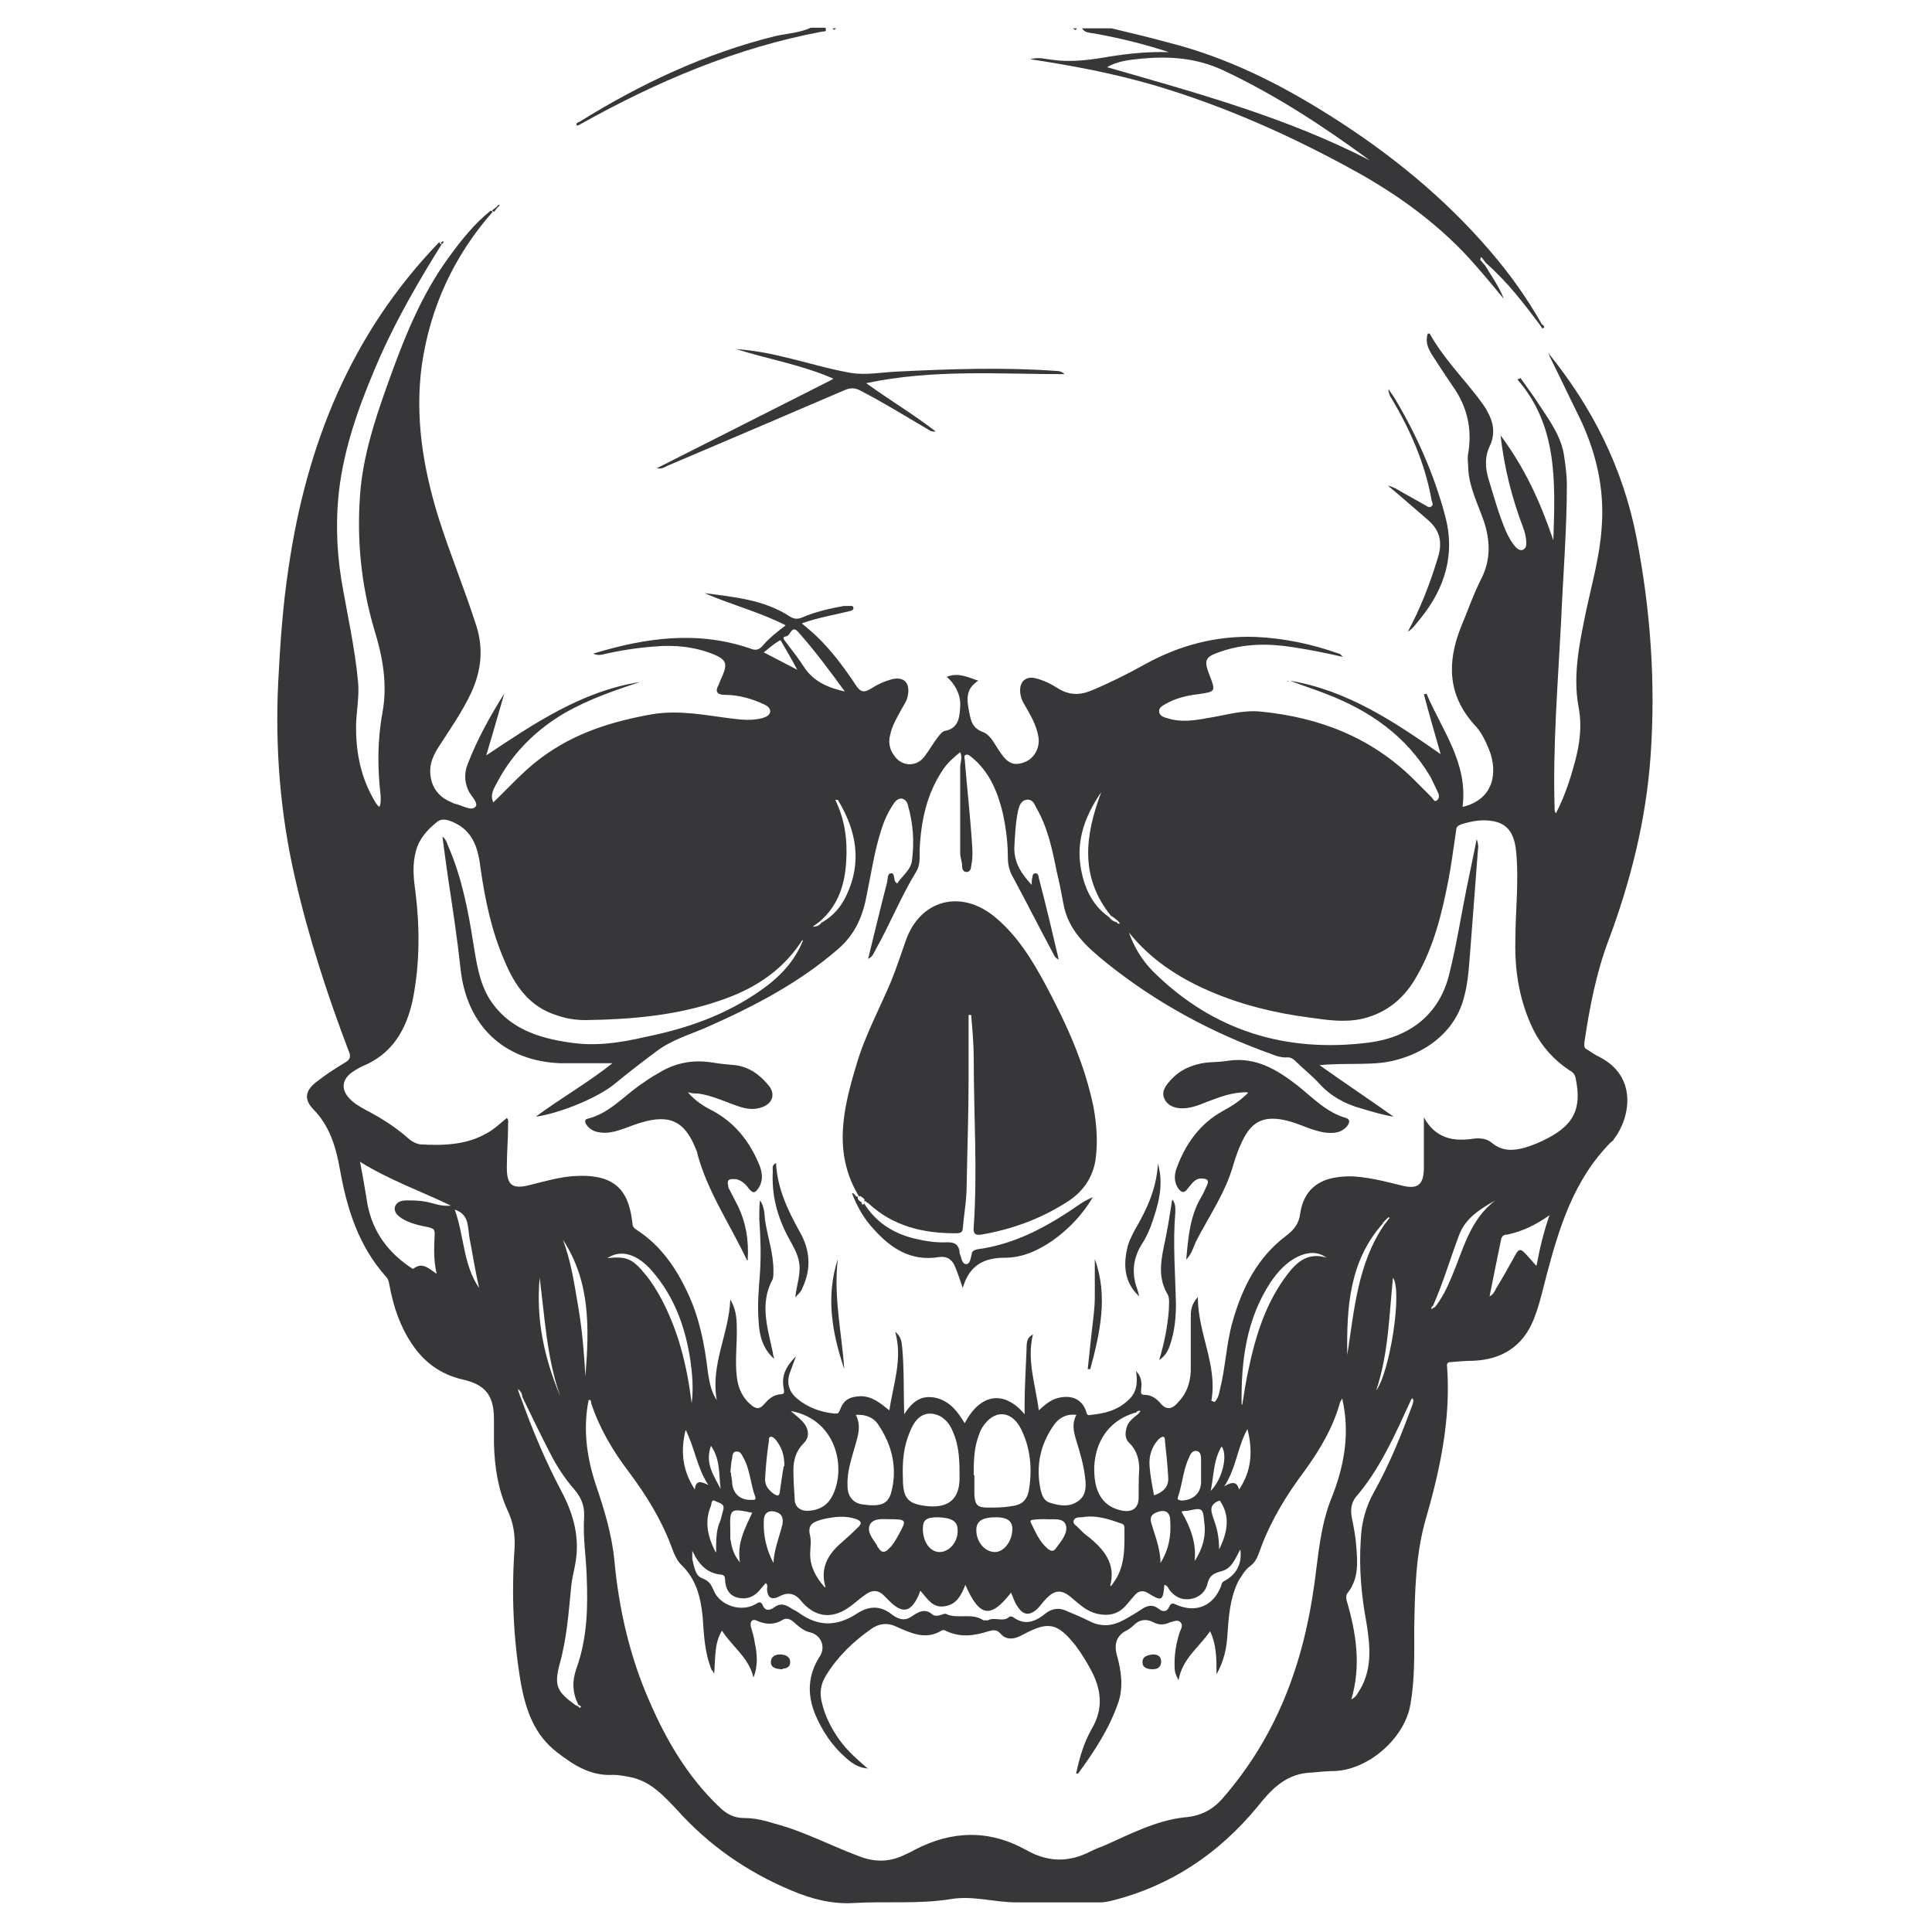 <?xml version="1.0" encoding="UTF-8"?><svg id="Layer_1" xmlns="http://www.w3.org/2000/svg" viewBox="0 0 300 300"><defs><style>.cls-1{fill:#373639;stroke-width:0px;}</style></defs><path class="cls-1" d="M172.6,4.4c2.9.7,5.9,1.4,8.8,2.2,9.1,2.3,17.3,6.4,25.2,11.4,9.2,5.8,17.7,12.7,24.8,21,3.1,3.6,5.8,7.4,8.1,11.5,0,0-.2.2-.2.2-2.6-3.5-5.2-6.9-8.5-9.8-.3-.3-.5-.7-.8-1-.2.4-.2.5,0,.6.2.3.4.5.6.7,1,1.7,2.2,3.3,2.9,5.2-1.4-1.7-2.8-3.4-4.3-5.1-5.1-5.9-11.3-10.5-18-14.3-10.2-5.7-20.9-10.5-32.1-13.8-6.2-1.8-12.5-3-19.1-4,1.3-.4,2.4,0,3.5.1,2.9.4,5.8,0,8.7-.5,3.1-.5,6.2-.8,9.3-.7-3.6-1.2-7.3-2.1-11-2.8-2-.3-2-.3-2.5-.9,1.5,0,3,0,4.5,0ZM171.8,10.4c13.9,4,27.9,7.8,40.9,14.5-7.2-5.3-14.7-10.2-22.8-14-4.1-1.9-8.2-2.2-12.6-1.8-1.8.2-3.7.3-5.5,1.4Z"/><path class="cls-1" d="M128.2,4.4c.2.5-.2.5-.5.5-13.4,2.5-25.8,7.8-37.6,14.4-.2.1-.4.3-.6.1,0-.4.3-.4.5-.5,9.5-5.9,19.5-10.6,30.4-13.3,1.8-.4,3.8-.5,5.5-1.3h2.3Z"/><path class="cls-1" d="M167.2,4.4c-.2.5-.4.1-.6,0h.6Z"/><path class="cls-1" d="M129.9,4.4c-.2,0-.4.5-.6,0h.6Z"/><path class="cls-1" d="M68.6,37.9c-3.5,5.6-6.8,11.3-9.5,17.3-2.8,6.4-5.3,12.9-6.3,19.8-.7,5-.6,10,.2,15,.9,5.3,2.1,10.5,2.6,15.9.2,2.1-.2,4.2-.3,6.4-.1,4.1.6,8,2.6,11.6.3.5.5,1,1,1.4.3-.6.2-1.2.2-1.8-.5-4.3-.5-8.6.3-12.9.8-4.5,0-8.7-1.3-12.9-2-6.8-2.7-13.7-2.2-20.7.4-5.9,2.2-11.5,4.2-17.1,2.5-7,5.2-14,9.7-20.1,1.9-2.6,3.9-5.1,6.4-7.1,0,0,.2.1.3.2-6,6.8-9.7,14.8-11,23.8-1.1,8.1.2,16,2.6,23.7,1.8,5.7,4.1,11.2,5.9,16.9,1.1,3.5.7,6.9-.8,10.2-1.4,3-3.3,5.7-5.1,8.5-.7,1.1-1.3,2.3-1.3,3.7,0,2.1,1,3.8,2.9,4.7.3.1.6.3.9.4,1.1.2,2.5,1.2,3.2.5.6-.6-.7-1.7-1.1-2.6-.6-1.4-.6-2.7-.1-4,1.5-3.9,3.5-7.5,5.7-11-.9,3.1-1.8,6.3-2.8,9.6,7.5-5,14.9-10,23.9-11.4-4,1.3-8,2.7-11.7,4.8-4.4,2.6-8,6.1-10.4,10.6-.5,1-1.3,2-.7,3.3,2.5-2.4,4.7-4.9,7.4-6.9,5.2-3.9,11.1-5.7,17.3-6.8,4.3-.7,8.4.2,12.5.7,1.6.2,3.1.3,4.6-.1.6-.2,1.1-.4,1.2-1,0-.6-.5-.9-.9-1.1-1.9-.9-4-1.5-6.1-1.5-1.3,0-1.6-.5-1-1.6.2-.5.4-1,.6-1.4.8-1.9.5-2.5-1.4-3.3-3-1.2-6.1-1.5-9.3-1.2-2.6.2-5.2.6-7.8,1.2-.4.1-.9.2-1.6-.1,8.2-2.5,16.2-3.6,24.4-.8.7.3,1.3.3,1.9-.4,1-1.2,2.3-2.2,3.6-3.2-4.1-2.1-8.5-3.2-12.6-5,4.5.6,9.2,1,13.2,3.6.6.4,1.2.5,1.9.2,2.1-.9,4.3-1.4,6.5-1.8.3,0,.6,0,.8,0,.3,0,.6-.1.7.2.1.4-.2.5-.6.6-2.4.6-4.9,1-7.4,1.9.8.7,1.6,1.3,2.3,2,2.4,2.3,4.3,4.9,6.1,7.6.7,1.1,1.3,1.2,2.4.5.9-.6,2-1.1,3.1-1.4,1.8-.5,2.9.4,2.6,2.3-.1.9-.6,1.6-1,2.3-.7,1.3-1.5,2.6-1.8,4.1-.3,1.2,0,2.3.7,3.2,1.2,1.7,3.5,1.7,4.7,0,.7-.9,1.3-2,2-2.9.3-.4.7-.9,1.1-1,2.3-.4,2.3-2.4,2.4-3.9.1-1.8-.9-3.5-2.1-4.5,1.7-.7,3.2,0,4.9.6-2,1.3-1.8,2.9-1.4,4.9.3,1.6.6,2.5,2.2,3.1,1.2.5,1.8,2,2.6,3.1,1.2,1.8,2.2,2.2,3.9,1.5,1.5-.6,2.4-2.4,2-4.1-.3-1.6-1.1-3-1.9-4.4-.5-.8-.9-1.6-.9-2.6,0-1.4.9-2.2,2.3-1.9,1.3.3,2.5.9,3.6,1.6,1.6,1,3.2,1.1,5,.4,2.9-1.2,5.7-2.6,8.4-4.1,5.4-3,11.1-4.5,17.2-4.3,4.5.2,8.8,1.1,13,2.6.2,0,.4.3.6.5-2.6-.6-5.1-1.1-7.7-1.5-3.8-.6-7.6-.6-11.3.7-2.4.8-2.6,1.3-1.7,3.6,1,2.6,1,2.6-1.8,3-1.7.2-3.4.6-5,1.5-.5.3-1.1.6-1,1.2,0,.6.7.9,1.2,1,2.1.7,4.2.4,6.3,0,2.7-.4,5.4-1.3,8.3-1,9.1.9,17.1,4,23.7,10.5.9.9,1.9,1.9,2.8,2.8.2.2.4.8.8.5.4-.3.4-.8.2-1.2-.4-.9-.8-1.7-1.2-2.5-3.8-6.4-9.5-10.3-16.3-12.9-1.8-.7-3.7-1.3-5.5-2,8.9,1.5,16.1,6.3,23.4,11.4-.9-3.2-1.8-6.2-2.6-9.3.1,0,.2,0,.4-.1,2.4,5.7,6.5,10.8,5.6,17.6,5-1.2,5.4-5.5,4.2-8.7-.6-1.5-1.3-3-2.4-4.1-4.1-4.6-4.2-9.6-2.1-15,1.1-2.6,2-5.3,3.3-7.8,1.4-2.9,1.3-5.8.3-8.8-.9-2.6-2.2-5.1-2.4-7.9,0-.9-.2-1.8,0-2.7.6-3.8-.2-7.2-2.4-10.3-1.1-1.6-2.2-3.3-3.3-5-.6-1-1-2-.6-3.2.1,0,.3,0,.3,0,2,3.6,4.9,6.6,7.4,9.8.5.7,1.1,1.4,1.5,2.2,1,1.7,1.3,3.5.5,5.3-.9,1.8-.8,3.6-.2,5.5.8,2.6,1.5,5.2,2.6,7.8.4.9.9,1.8,1.5,2.5.3.3.6.6,1.1.5.5-.2.6-.6.6-1,0-.9-.2-1.7-.5-2.5-1.7-4.5-2.9-9.1-3.5-14.3,3.8,5.1,6.2,10.4,8.2,16.3.3-9,.7-17.8-5.6-25,.2,0,.3-.1.5-.2.9,1.3,1.9,2.6,2.8,4,1.7,2.6,3.6,5.1,4,8.3.2,1.4.4,2.8.4,4.2,0,7.2-.6,14.3-.9,21.4-.5,9.6-1.3,19.3-1,29,0,.2,0,.4.2.7,1.3-2.5,2.2-5.2,2.9-7.8.8-2.9,1.2-5.8.6-8.8-.9-5,.2-10,1.2-14.9.9-4.2,2.1-8.4,2.4-12.8.5-6.2-.9-12-3.6-17.5-1.4-2.8-2.7-5.6-4.1-8.4-.2-.4-.4-.8-.6-1.3,6.9,8.5,11.6,17.9,13.7,28.6,2.2,11.3,3,22.6,2.2,34-.7,9.9-3.1,19.5-6.6,28.8-1.9,5.1-2.9,10.4-3.7,15.8,0,.5,0,.8.5,1,.6.4,1.2.8,1.8,1.1,6,3,4.9,9.4,2.3,12.8-.1.2-.2.3-.4.4-5.8,5.8-8.1,13.3-10.1,20.9-.6,2.3-1.1,4.6-2,6.8-1.7,4.1-4.9,6.1-9.3,6.3-1.1,0-2.3.1-3.4.2-.5,0-.8.1-.7.7.6,8.2-1.1,16.1-3.4,24-1.5,5.4-1.6,11-1.7,16.6,0,4,.1,8-.6,11.9-.9,5.2-6.4,10-11.6,10.3-1.5,0-3,.2-4.5.3-3.5.4-5.6,2.7-7.6,5.2-6.1,7.4-13.6,12.4-22.9,14.7-.5.1-1,.2-1.5.2-4.4,0-8.7,0-13.1,0-3.4,0-6.8-1.1-10.2-.5-5,.8-10,.3-15,.6-3.4.2-6.5-.6-9.6-1.9-7-2.9-13-7.1-18-12.7-2-2.1-3.9-4.2-6.9-4.9-1-.2-2-.4-2.9-.4-3.5.2-6.1-1.5-8.7-3.5-3.5-2.7-4.8-6.4-5.6-10.6-1.2-7-1.5-14-1-21.1.1-2.2-.2-4-1.1-5.9-1.5-3.3-2-6.8-2.1-10.3,0-1.3,0-2.6,0-3.8,0-3.7-1.3-5.4-4.9-6.2-3.4-.8-6-2.7-7.9-5.6-1.8-2.7-2.8-5.7-3.4-8.9-.1-.6-.2-1.1-.6-1.5-4.2-4.7-6-10.4-7.1-16.5-.6-3.5-1.6-6.9-4.2-9.5-1.4-1.5-1.2-2.8.4-4.1,1.4-1.1,2.9-2.1,4.4-3,.9-.5,1.2-.9.7-2-3.3-8.7-6.2-17.6-8.3-26.8-2.3-10-3.1-20.2-2.6-30.4.3-5.9.7-11.8,1.6-17.7,2.8-19.2,9.7-36.4,23.4-50.6,0,0,.1.2.2.3ZM90,264.9c0,0,0-.1-.2-.2-.9-1.8-1-3.6-.3-5.6,1.7-4.7,1.8-9.5,1.6-14.4-.1-3-.6-6-.4-9.1.1-1.7-.4-3-1.5-4.3-1.5-1.7-2.8-3.7-3.8-5.7-1.5-2.9-2.9-5.8-4.3-8.7,0-.4-.2-.9-.7-1.2.2.6.3,1,.5,1.4,1.8,5,3.8,9.8,6.3,14.5,1.9,3.6,2.9,7.3,2.1,11.4-.2,1.1-.5,2.2-.6,3.3-.4,4.1-.7,8.2-1.8,12.1-.9,3.4-.4,4.3,2.5,6.4.1,0,.2.1.4.2,0,0,.2.2.3.2.2-.2,0-.3,0-.4ZM173.4,143.2c.1.2.3.3.5.2-.1-.1-.2-.3-.3-.4-.4-.3-.7-.6-1.1-.8-4.9-6.1-4-12.5-1.5-19.2-2.4,3.5-3.9,7.3-3.2,11.6.5,3.1,1.7,5.9,4.4,7.8.3.4.7.7,1.2.8ZM214.8,189.9c-5.3,5.9-5.7,13.1-5.6,20.5,1.1-7,1.6-14.2,5.8-20.3.3-.3.5-.7.8-1,0,0-.1,0-.2-.1-.3.3-.6.6-.9.9ZM222.8,203c1.1-1.4,1.9-3,2.6-4.7,1.8-4.2,2.8-8.9,6.8-11.9-2.3,1.3-4.6,2.7-5.6,5.3-1.4,3.7-2.5,7.5-4.1,11.1-.2.1-.3.3-.2.5.1-.1.2-.2.4-.3ZM127.7,143.2c1.7-1,2.9-2.4,3.7-4.1,2.5-5.2,1.6-10.1-1.3-14.9,0,0-.2,0-.4,0,1.5,3.1,1.9,6.2,1.7,9.5-.2,3.6-1.2,6.8-4,9.3-.4.3-.8.6-1.2.9.6,0,1.1-.2,1.4-.7ZM176.5,219.3c-5.6,1.5-7.2,6.7-6.4,11,.5,2.5,2,3.9,4.3,4.3,1.4.2,2.3-.4,2.4-1.8,0-1.6,0-3.1.1-4.7,0-1.5-.4-2.9-1.5-4-.8-.7-.7-1.7-.4-2.6.3-.9,1.1-1.4,1.8-2,.1-.1.2-.3.3-.4-.2-.1-.4,0-.6.1ZM188.6,217.7c.5-.5.7-1.2.8-1.8.9-3.5,1-7.2,2-10.7,1.5-5.3,3.9-10,8.3-13.3,1.3-1,2-1.9,2.2-3.5.4-2.7,1.9-4.7,4.7-5.4,1.3-.3,2.6-.4,3.9-.3,2.5.2,4.8.8,7.2,1.4,2.4.6,3.3-.1,3.4-2.5,0-.7,0-1.4,0-2.1,0-1.9,0-3.8,0-6,1.8,3.3,4.6,3.8,7.8,3.3,1-.1,2,0,2.8.7,1.6,1.3,3.3,1.2,5.1.7,1.3-.4,2.5-.9,3.6-1.5,4-2.1,5.2-4.6,4.3-9.1-.1-.7-.4-1.1-1-1.4-2.4-1.6-4.3-3.7-5.6-6.3-2.1-4.3-2.9-8.9-2.8-13.7,0-4.7.6-9.5.1-14.2-.3-2.6-1.3-4.1-3.6-4.5-1.7-.3-3.3,0-4.9.5-.5.2-.8.4-.8,1-.4,2.6-.7,5.1-1.2,7.7-1,5.1-2.2,10.1-4.8,14.7-1.9,3.5-4.7,5.9-8.6,6.8-2.7.6-5.4.2-8.2-.2-5.4-.7-10.7-2-15.7-4.2-4.8-2.1-9-4.9-12.3-9,.8,2.3,2.1,4.4,3.8,6.1,9.3,9.2,20.6,12.6,33.4,11,6.3-.8,11.1-4.3,12.6-10.9,1.1-4.4,1.8-9,2.7-13.4.5-2.4,1-4.8,1.5-7.3.2.6.3,1.1.2,1.6-.4,5.2-.8,10.5-1.2,15.7-.2,2.4-.3,4.7-.9,7-1.7,7.2-8.8,10.2-13.7,10.5-2.9.2-5.8,0-8.8.3,3.8,2.7,7.7,5.3,11.5,8-1.8-.3-3.4-.8-5.1-1.3-2.5-.7-4.7-1.9-6.5-3.9-1.1-1.2-2.4-2.2-3.6-3.4-.4-.4-.9-.7-1.5-.6-.8,0-1.5-.2-2.2-.5-9.3-3.3-18-8-25.7-14.2-3.1-2.5-6-5.1-6.7-9.3-.3-1.6-.6-3.2-1-4.8-.7-3.5-1.4-6.9-3.2-10-.3-.6-.6-1.4-1.6-1.2-.8.2-1,.9-1.2,1.6-.4,1.9-.5,3.9-.6,5.9,0,2.3,1.1,4,2.7,5.7,0-.5,0-.8.1-1.1,0-.3.1-.7.5-.7.4,0,.5.5.5.7,1.1,4.2,2.1,8.4,3.1,12.7-.7-.3-.8-.9-1.1-1.4-2-3.7-3.9-7.5-5.9-11.2-.6-1-.9-2-.9-3.2,0-2.4-.3-4.7-.8-7-.8-3.3-2.1-6.4-4.8-8.6-.3-.2-.5-.5-.9-.4-.4.1-.2.5-.2.7.3,3.7.7,7.4,1,11.2.1,1.8.4,3.6,0,5.4,0,.4-.2.9-.7.9-.5,0-.7-.4-.7-.9,0-.7-.3-1.3-.3-2,0-4.5,0-8.9,0-13.4,0-.7.4-1.4,0-2.3-1,.8-1.9,1.6-2.6,2.6-2.6,3.8-3.5,8.1-3.7,12.6,0,1.1.1,2.3-.5,3.3-2.4,3.9-4.1,8.2-6.3,12.1-.3.5-.4,1.1-1.2,1.5,1-4,1.9-7.9,2.9-11.7.2-.6,0-1.6.7-1.6.6,0,.3,1,.7,1.4,0,0,.1.1.2.2.8-1.2,2.1-2.1,2.3-3.5.4-2.9.2-5.8-.6-8.6-.1-.5-.4-1-1-1.1-.6,0-1,.4-1.3.9-.8,1.2-1.4,2.5-1.8,3.8-1.1,3.3-1.6,6.8-2.3,10.2-.6,3.3-1.8,6.2-4.5,8.5-6,5.2-12.9,8.8-20.1,12-2.7,1.2-5.6,2-8,3.8-2.3,1.7-4.6,3.5-6.8,5.3-2.7,2.1-8.4,4.4-12,4.9,3.9-2.9,8-5.2,11.9-8.3-3,0-5.5,0-8,0-8.9-.3-14.7-5.9-15.6-14.8-.5-4.6-1.2-9.2-1.9-13.8-.3-2.1-.6-4.3-.9-6.6.6.5.7,1,.9,1.5,2.1,4.8,3.1,10,3.9,15.1.5,3,.9,6,2.5,8.6,2.9,4.6,7.6,6.1,12.6,6.8,4,.6,7.8,0,11.7-.9,6.4-1.3,12.4-3.4,17.8-7.2,2.9-2,5.3-4.5,6.6-7.8-.2,0-.3.2-.4.4-3.1,4.6-7.5,7.3-12.6,9-6.7,2.3-13.7,2.9-20.8,3-1.4,0-2.9-.2-4.3-.7-4.4-1.3-6.7-4.7-8.3-8.6-2-4.6-3-9.5-3.7-14.4-.4-3.4-1.4-6.1-4.9-7.3-.7-.2-1.3-.2-1.8.2-1.5,1.2-2.8,2.6-3.3,4.5-.6,2.1-.4,4.2-.1,6.3.7,5.6.7,11.2-.4,16.8-1,4.7-3.2,8.5-7.9,10.4-.6.3-1.3.7-1.8,1.1-1.3,1.1-1.4,2.5-.2,3.8.7.8,1.6,1.3,2.5,1.8,2.3,1.2,4.4,2.5,6.4,4.2.6.6,1.4,1.1,2.2,1.2,3.6.2,7.2.1,10.4-1.8,1.1-.6,2-1.5,3-2.3.3.3.2.6.2.9,0,2.3-.2,4.5-.2,6.8,0,2.8.9,3.4,3.6,2.7,2.4-.6,4.8-1.3,7.2-1.4,4.5-.2,7.3,1.1,8.3,5.1.2.7.3,1.5.4,2.2,0,.5.2.8.7,1.1,3.7,2.4,6.1,5.9,7.9,9.8,1.8,3.8,2.6,7.9,3.1,12.1.3,2.2.7,3.5,1.4,4.5-1-5.5,1.9-10.3,2.1-15.6.8,1.3,1,2.7,1,4.1.1,2.6-.3,5.2,0,7.8.2,1.9.9,3.4,2.4,4.6.7.5,1.2.5,1.8-.2.7-.8,1.4-1.5,2.6-1.6.6,0,.6-.3.5-.9-.4-1.9.3-3.4,1.9-5-.4,1.1-.7,1.9-1,2.7-.5,1.6,0,2.9,1.2,3.9,1.7,1.4,3.7,2.1,5.8,2.3.5,0,.6,0,.8-.5.6-1.6,1.4-2.1,3.2-2.2,1.8,0,3,1,4.5,2.2.6-4.1,2.1-8,.9-12.2.9.7,1,1.5,1.1,2.5.3,3.3.2,6.7.3,10.3,1.3-2,2.7-3.1,5.1-2.5,2.1.6,3.2,2.1,4.3,3.9,2.4-4.6,6.1-5.2,9.3-1.4,0-.6,0-1.1,0-1.5,0-2.8.2-5.7.3-8.5,0-1.6.2-1.9,1-2.4-1,4,.4,7.8.9,11.8,1-.9,1.8-1.6,2.9-1.9,2.2-.6,3.9.2,4.5,2.2.1.5.4.5.7.4,2.1-.2,4.1-.7,5.7-2.2,1.4-1.2,1.6-2.7,1.3-4.6.9.9.9,1.9.8,2.8,0,.5-.2.9.6.9,1,0,1.8.6,2.4,1.3.9,1.1,1.8.9,2.6,0,1.4-1.4,2-3,2.1-5,0-2.7,0-5.5,0-8.2,0-1,0-2.1,1.1-3.3,0,5.7,3.1,10.6,2.1,16.1ZM134.9,274.6c-1.4,0-2.5-.7-3.5-1.6-2.2-1.9-3.8-4.3-4.9-7-1.2-3.1-1-6,.8-8.8.9-1.4.3-3.2-1.4-3.7-1-.2-1.7-.8-2.4-1.4-.5-.5-1.2-1-1.9-.6-1.3.8-2.6.8-4,.2-.7-.4-1.2,0-1,.9.2.8.5,1.6.6,2.5.4,1.8.5,3.6-.2,5.4-.7-3.1-3.3-4.8-4.9-7.3-1.2,2-1,4.2-1.2,6.7-.2-.4-.3-.5-.4-.6-1.1-2.7-1.2-5.5-1.4-8.3-.3-3-1-5.8-3.3-8-.8-.8-1.2-1.9-1.6-3-1.6-4.2-3.9-7.9-6.6-11.5-2.5-3.3-4.5-6.7-5.8-10.6,0-.2,0-.6-.4-.5-.9,4.5-.3,8.8,1.1,13.1,1.3,3.8,2.5,7.7,2.9,11.8.7,7.6,2.4,15,5.5,22,2.6,6,5.9,11.6,10.7,16.2,1.1,1.1,2.3,1.8,3.9,1.8,1.7,0,3.3.4,4.9.9,4.5,1.2,8.6,3.4,12.9,5,2.5,1,4.9,1,7.4-.3.5-.2.9-.4,1.4-.7,5.8-3,11.6-3.1,17.3.1,3.4,1.9,6.6,1.9,9.9.2.6-.3,1.3-.6,1.9-.8,4.1-1.8,8.2-4,12.7-4.5,2.5-.2,4.3-1.1,5.9-2.9,8.4-9.6,12.6-20.9,14.3-33.4.6-4.3.9-8.7,2.5-12.9,2.1-5.1,3.1-10.4,1.8-15.9,0,.2-.2.4-.3.6-1.1,4-3.2,7.5-5.6,10.8-2.7,3.6-5.1,7.5-6.7,11.8-.4,1.1-.7,2.2-1.7,2.9-.8.6-1.3,1.5-1.8,2.3-1.3,2.6-1.5,5.4-1.7,8.2-.1,2.1-.5,4.1-1.7,6.3,0-2.5,0-4.6-1-6.7-1.7,2.5-4.3,4.2-4.9,7.6-.5-.9-.6-1.4-.6-1.9-.1-1.9.2-3.8.8-5.6.2-.5.6-1.1,0-1.6-.5-.3-1,0-1.5.1-.8.4-1.7.5-2.6,0-1.2-.6-2.2-.4-3.1.5-.3.3-.6.5-.9.7q-2.4,1.1-1.7,3.8c.7,2.5,1.1,5.1.2,7.6-1.4,4-3.7,7.5-6.2,10.9,0,0-.2,0-.3,0,.5-2.4,1.2-4.8,2.4-6.9,1.9-3.2,1.5-6.2-.1-9.2-.7-1.3-1.5-2.6-2.4-3.8-2.8-3.5-4.2-3.8-8.1-1.7-.2.1-.4.2-.6.3-1.1.5-2.2.5-3-.5-.6-.6-1.1-.5-1.8-.3-2.2.7-4.3,1-6.5,0-.2-.1-.5-.3-.8-.1-2.5,1.5-4.7.4-7-.6-1.4-.7-2.8-.5-4,.4-2.7,1.9-5.1,4.2-6.9,7.1-.8,1.3-1.1,2.6-.7,4.2.5,2.2,1.5,4.1,2.7,5.8,1.2,1.7,2.7,3,4.3,4.4ZM107.5,240.8c0,.4,0,.9,0,1.3.3,1.1.4,2.6,1.6,3,1,.4,1.3.9,1.7,1.8.9,2.4,4.3,3.5,6.5,2.2.5-.3.8-.5,1.1.1.4,1,1.1.9,1.8.4.9-.7,1.7-.5,2.6.1.4.3.8.4,1.2.7,3,2.2,5.9,2.2,9,.2,1.8-1.2,3.6-1.4,5.5.1.8.6,1.8,1.1,2.9.4,1.1-.7,2.1-1.5,3.4-.4.3.3,1,.2,1.5,0,.3-.1.5-.2.8,0,1.8.7,3.8-.3,5.6.9.2,0,.5,0,.7,0,1.1-.6,2.4.4,3.4-.6,0,0,.4,0,.5.1,1.9,1.4,3.5.7,5.1-.6.9-.7,2-.9,3.1-.4,1.2.5,2.4,1,3.6,1.6,1.9,1,3.7.8,5.5-.2.9-.5,1.9-1.1,2.8-1.7.8-.5,1.6-.7,2.5,0,.6.5,1.3.6,1.7-.4.3-.6.7-.4,1.1-.2,3,1.3,5.7.2,6.9-2.9.1-.3.1-.6.5-.8,1.9-1,2.8-2.7,2.5-4.9-.8,1.4-1.3,3-3,3.4-1.2.3-1.8.7-2.1,1.9-.3,1.3-1.3,2.2-2.7,2.4-1.4.2-2.4-.4-3.2-1.4-.2-.3-.3-.7-.8-.8-.2,2.5-.4,2.6-2.5,1.3-.8-.5-1.5-.4-2.1.3-.4.5-.8.9-1.2,1.4-1.2,1.5-2.7,1.9-4.6,1.5-1.7-.4-2.8-1.5-4-2.5-1.5-1.3-2.6-1.3-4,.2-.5.5-.8,1-1.3,1.5-1.3,1.2-2.3,1-3.2-.5-.4-.6-.6-1.3-.9-2-3.2,4.1-4.9,3.8-7.1-1.2-.6,1.5-1.3,3-3.1,3.3-2,.4-2.8-1.2-3.9-2.4-.1.3-.2.6-.3.8-1.2,2.6-2.5,2.8-4.5.8-.2-.2-.5-.5-.7-.7-.9-1-1.9-1.1-3-.3-.9.6-1.7,1.4-2.6,2-2.7,1.9-5.3,1.5-7.4-1q-1.4-1.8-3.4-.7c-1.2.6-1.8.2-1.9-1.1,0-.3.2-.6-.2-1-.3.4-.7.8-1,1.2-.9,1-2,1.4-3.3,1.1-1.3-.3-1.9-1.3-2-2.6,0-.4,0-1-.7-1-2.1-.2-3.4-1.6-4.3-3.5ZM149,229.5c0-2.4,0-4.8-1-7.1-.6-1.6-1.8-2.8-3.5-2.9-1.7,0-2.6,1.3-3.2,2.8-1,2.3-1.2,4.7-1.1,7.2,0,3.3.8,4.1,4.1,4.4q4.7.3,4.7-4.4ZM151.3,229c0,1,0,2.1,0,3.1.1,1.6.5,2,2.1,2,1.2,0,2.4,0,3.5-.2,1.8-.2,2.6-.9,2.9-2.7.5-3.2.2-6.3-1.2-9.2-1.5-3.1-4.3-3.2-6.1-.3-.3.5-.5,1.1-.7,1.7-.6,1.9-.6,3.8-.6,5.7ZM70,187.2c-4.8-2.3-9.6-4-14.1-6.8.4,2,.7,3.8,1,5.6.6,4.6,2.9,8.1,6.7,10.7.2.1.5.4.6.3,1.4-1.1,2.4,0,3.6.8-.5-2.2-.4-4.2-.3-6.2,0-.7-.2-.8-.8-1-1.5-.3-3-.6-4.3-1.4-.6-.4-1.2-.9-1.1-1.7.2-.8.9-1.1,1.8-1.1,1,0,2,0,3,.2,1.2.2,2.4.8,4,.6ZM122.9,219.2c.6.5,1.2,1,1.7,1.5,1,1.1,1.2,2.4.2,3.4-1.2,1.2-1.6,2.6-1.6,4.2,0,1.5.1,3,.2,4.5,0,1.2.9,1.8,1.9,1.8,1.5,0,2.9-.6,3.7-1.9,2.5-4,1.3-12.2-6.2-13.6ZM167.2,219.7c-1.5-.2-2.7.4-3.5,1.5-2.2,3.1-2.9,6.5-2.1,10.2.2.8.5,1.6,1.3,1.9,1.5.5,3.1.8,4.5-.2,1.2-.8,1.3-2.2,1.1-3.6-.2-2-.8-3.9-1.4-5.9-.4-1.3-.7-2.6.1-4ZM132.9,219.7c.8,1.6.4,3,0,4.4-.6,2.2-1.4,4.3-1.3,6.6,0,1.7.9,2.7,2.3,2.9,2.8.4,4,0,4.5-1.9,1-3.8.1-7.4-2.1-10.6-.7-1-1.9-1.5-3.4-1.4ZM209.8,263.9c.6-.3.9-.7,1.1-1.1,2.2-3.3,1.9-7,1.3-10.7-.8-4.3-1.2-8.6-.9-13,.1-2.7.8-5.2,2.1-7.5,2.4-4.3,4.2-8.8,5.9-13.4.1-.4.3-.7,0-1.1-.1.2-.3.3-.3.5-2.4,5.2-4.7,10.5-8.5,14.9-.7.9-.8,2-.6,3.1.3,1.5.6,3,.7,4.5.2,2.5.4,5-1.3,7.2-.3.3-.3.7-.2,1.2,1.5,5.1,2.3,10.2.7,15.5ZM128.2,246.5c-.9-2.9.3-5.1,2.4-6.9.9-.8,1.8-1.6,2.7-2.5.6-.6.4-.9-.3-1.2-1.7-.6-3.4-.4-5.2,0-1.4.4-2.5.7-2,2.6.2.9,0,1.9,0,2.8,0,2,.9,3.6,2.2,5.1ZM172.5,246.3c.1-.1.2-.3.3-.4,2-2.6,1.8-5.7,1.8-8.7,0-.3-.1-.5-.4-.6-2-.7-4-1.4-6.2-1-.5,0-1.2,0-1.3.6-.1.5.5.7.8,1.1.5.5,1,1,1.6,1.4,2.3,1.9,4.2,4.1,3.3,7.5ZM238.6,196.5c.5-2.7,1.1-5.2,2-7.8-2.1,1.5-4.2,2.5-6.5,3-.3,0-.8,0-1,.7-.6,2.9-1.2,5.9-1.8,8.9.6-.3.8-.8,1-1.2,1.1-1.8,2.1-3.6,3.1-5.4.4-.7.7-.8,1.3-.2.6.6,1.1,1.2,1.8,2ZM192.9,218.1c.3-1.9.6-3.8,1-5.6,1.1-5.2,2.7-10.3,6-14.6,1.5-2,3.3-3.5,6.1-2.6-1.4-1-2.9-.9-4.4-.2-1.9.9-3.2,2.4-4.3,4-3.8,5.8-4.6,12.3-4.5,19ZM94,195.4c3.3-.4,4.2,0,6.3,2.6.9,1.1,1.7,2.4,2.4,3.7,2.7,5.1,4,10.5,4.7,16.2.3-2.3.1-4.5-.2-6.7-.8-5.2-2.5-9.9-6-13.9-1.9-2.2-4.7-3.7-7.2-1.7ZM131.2,107.4c-2.4-3.3-4.7-6.4-7.2-9.2-1.1-1.3-1.2.5-1.9.6-.8.1-.3.6,0,1,1,1.3,2,2.6,2.9,4,1.5,2.1,3.6,3,6.3,3.6ZM154.7,235.6c-2.2,0-3.1.6-3.1,2,0,1.8,1.3,3.4,2.9,3.4,1.4,0,2.7-1.7,2.7-3.6,0-1.2-.8-1.8-2.5-1.8ZM143.3,237.4c0,2,1.1,3.6,2.6,3.6,1.5,0,2.9-1.6,2.8-3.4,0-1.4-.9-1.9-3-2-1.9,0-2.4.4-2.4,1.8ZM87.4,192.5c1.3,3.4,1.8,7,2.4,10.5.6,3.5.9,7.1,1.1,10.7.6-7.4.8-14.7-3.5-21.2ZM121.8,227.6c0-1.8-.5-3-1.4-4.1-.2-.2-.4-.4-.7-.4-.3,0-.3.3-.3.6-.3,2-.5,4-.6,6,0,1.1.6,1.7,1.4,2.3.5.3.8.4.9-.4.2-1.4.4-2.9.6-3.9ZM113.5,228.6c0,.6.2,1.2.2,1.8.2,1.7,1.4,2.6,3.1,2.5.3,0,.6,0,.5-.4-.8-2.1-.8-4.4-2-6.4-.2-.4-.5-.8-1-.7-.5,0-.6.6-.6,1-.2.7-.2,1.5-.3,2.3ZM179.2,232.2c1.4-.5,2.3-1.3,2.2-2.8-.1-1.9-.3-3.7-.5-5.6,0-.2,0-.7-.3-.7-.2,0-.5.2-.7.4-1.1,1.2-1.5,2.6-1.4,4.1.1,1.5.4,3,.7,4.6ZM138,235.9c-.9,0-2.3-.2-2.9.8-.6,1.2.5,2.3,1.1,3.3,0,.2.2.3.3.5.4.6.9.6,1.4.1.8-.7,1.2-1.5,1.7-2.4,1.2-2.2,1.2-2.3-1.6-2.3ZM161.7,235.9c-.2,0-.7,0-1.3.1-.3,0-.5.1-.3.5.7,1.4,1.3,2.9,2.6,4,.4.3.8.5,1.2,0,.8-1.1,2-2.4,1.6-3.7-.4-1.2-2-.8-3.2-.9,0,0,0,0-.5,0ZM186.5,228.5s0,0,0,0c0-.6,0-1.1,0-1.7,0-.6,0-1.4-.7-1.5-.7-.1-1,.6-1.2,1.1-.9,1.9-1,4.1-1.7,6.1-.1.4.1.4.5.5,1.7,0,3-1,3.1-2.7,0-.6,0-1.1,0-1.7ZM120.1,242.7c.1-2.1.9-4,1.4-6,.2-1.1-.2-1.8-1.3-2-1.1-.2-1.6.5-1.6,1.4-.1,2.3.4,4.5,1.5,6.6ZM193.7,221.9c-1.6,2.9-1.7,6-3.6,8.9,1.3-.8,2-.7,2.3.5,1.9-2.8,2.2-5.9,1.3-9.4ZM180.2,242.7c1.3-2.1,1.7-4.3,1.5-6.7,0-1-.6-1.6-1.7-1.3-.9.3-1.6.6-1.2,1.9.6,2,1.4,4,1.4,6.1ZM106.5,221.9c-.9,3.5-.5,6.5,1.4,9.4.1-1.6,1.1-1.2,2.1-.7-1.8-2.7-2.1-5.8-3.6-8.7ZM183.5,234.8c1.4,2.4,2.3,4.9,2,7.6,1.2-1.8,1.8-3.8,1.5-6-.2-2.3-.3-2.3-2.6-1.8-.3,0-.5,0-.9.1ZM83.8,198.4c-.6,6.4.7,12.5,3.2,18.4-2.1-5.9-2.4-12.2-3.2-18.4ZM116.8,234.9c-3.4-.7-3.5-.7-3.4,2.7,0,.4,0,.9,0,1.3.2,1.2.4,2.4,1.5,3.7-.5-3,.8-5.3,1.9-7.7ZM216.3,198.4c-.6,5.9-.7,11.8-2.6,17.5,2.1-2.8,4.1-15.4,2.6-17.5ZM70.6,187.8c1.5,4.1,1.3,8.6,3.8,12.2-.6-2.6-1-5.2-1.5-7.8-.3-1.7,0-3.7-2.4-4.4ZM111.2,241c0-1.8,0-3.2.5-4.5.3-.6.4-1.4.6-2,.3-1.1-.7-1.1-1.2-1.4-.7-.4-.6.5-.7.7-1,2.4-.6,4.6.7,7.2ZM189.3,240.6c1.3-2.6,1.8-5.2.1-7.6-2,.7-1.2,2-.8,3.3.5,1.4.7,2.8.7,4.3ZM123.8,104c-.9-1.7-1.8-3.2-2.6-4.6-1,.5-1.7,1.2-2.6,1.9,1.7.9,3.3,1.7,5.2,2.7ZM188,231.5c1.8-1.8,2.7-5.5,1.7-6.9-1.3,2.1-1.2,4.5-1.7,6.9ZM111.9,231.2c-.3-2.2,0-4.5-1.5-6.7-1,2.8.5,4.7,1.5,6.7Z"/><path class="cls-1" d="M129.4,58.8c-5-2.2-10.1-3-15.1-4.6,2.5.2,4.9.6,7.3,1.2,3.5.8,7,1.9,10.5,2.5,2.3.4,4.8-.1,7.2-.2,8.2-.4,16.5-.7,24.7-.1.5,0,.9.1,1.3.5-10.2,0-20.4-.8-30.8,1.4,3.6,2.6,7.3,4.8,10.8,7.5-.8.1-1.1-.3-1.5-.5-3.4-2-6.8-4.1-10.3-5.9-.8-.4-1.5-.4-2.4,0-9.1,3.9-18.2,7.8-27.4,11.7-.5.2-.9.6-1.7.4,9.1-4.6,18-9.1,27.1-13.7Z"/><path class="cls-1" d="M218.6,98.1c2-3.7,3.5-7.6,4.7-11.6.7-2.3.3-4.1-1.5-5.7-2-1.7-4-3.5-6.3-5.4,1.2.3,1.9.9,2.7,1.3,1.1.6,2.1,1.2,3.2,1.8.3.2.6.4.9.1.3-.2.1-.6,0-.9-1-5.7-3.3-10.9-6.2-15.8-.3-.4-.5-.9-.5-1.5.3.5.7,1,1,1.5,3.4,5.7,6.1,11.8,7.8,18.2,1.6,5.9,0,11.2-3.8,15.9-.7.8-1.2,1.7-2.2,2.2Z"/><path class="cls-1" d="M77.1,32.2c.1-.2.2-.4.5-.4-.1.2-.2.3-.4.5,0,0-.1,0-.2-.1Z"/><path class="cls-1" d="M76.4,32.7c.2-.2.4-.3.6-.5,0,0,.1,0,.2.1-.2.2-.3.4-.5.6,0,0-.2-.1-.3-.2Z"/><path class="cls-1" d="M239.5,50.4c.2.1.4.4.2.5-.3.3-.3-.2-.5-.3,0,0,.2-.2.2-.2Z"/><polygon class="cls-1" points="200.1 105.8 199.9 105.8 199.9 105.7 200.1 105.8"/><path class="cls-1" d="M100.4,105.7s0,0,0,0c0,0,0,0-.1,0,0,0,0,0,0,0,0,0,0,0,.1,0Z"/><path class="cls-1" d="M68.4,37.7c.1,0,.3-.2.4-.3.1.3,0,.4-.2.5,0,0-.1-.2-.2-.3Z"/><path class="cls-1" d="M133.4,185.8c-4.1-6.7-2.5-13.6-.4-20.5,1.3-4.5,3.6-8.7,5.4-13,.8-2,1.5-4.1,2.2-6.1,2.2-6.5,8.6-8.2,13.9-3.8,3.5,2.9,5.8,6.7,7.9,10.6,3.2,6,6,12.1,7.4,18.9.5,2.8.7,5.5.3,8.3-.5,2.9-2.1,5-4.5,6.5-4.1,2.6-8.5,4.2-13.2,5-1.1.2-1.3-.3-1.2-1.2.6-8.7,0-17.4,0-26.1,0-2.3-.2-4.5-.4-6.8-.1,0-.3,0-.4,0,0,3.3,0,6.6,0,9.9,0,5.5-.2,11.1-.3,16.6,0,2.2-.4,4.4-.6,6.6,0,.8-.6.8-1.2.8-5,0-9.6-1.1-13.4-4.6-.1-.1-.3-.3-.4,0h0c0,0,.2-.2,0-.3-.2-.2-.2,0-.3,0h0c.2-.5-.3-.6-.6-.9h0Z"/><path class="cls-1" d="M193.6,169.6c-2.4,0-4.3.8-6.2,1.5-1.2.5-2.5,1-3.8,1-1.2,0-2.3-.4-2.8-1.5-.5-1.1.2-2,.9-2.8,1.5-1.7,3.4-2.5,5.6-2.8,1.2-.1,2.4-.1,3.5-.3,4.2-.6,7.5,1.4,10.6,3.8,2.4,1.9,4.5,4.2,7.6,5.1.6.2.6.6.3,1.1-.8,1.1-1.9,1.3-3.2,1.2-2.2-.2-4.2-1.4-6.3-1.9-3.4-.8-5.4,0-6.9,3.2-.6,1.2-1,2.4-1.4,3.7-1.2,4.3-3.8,8-5.8,11.9-.4.9-.6,1.8-1.5,2.8.3-3.5.6-6.7,2.2-9.5.4-.6.7-1.4,1-2,.5-1-.2-1.1-.9-1.1-1,0-1.5.9-2.1,1.6-.5.7-.9.6-1.4,0-.7-1-.7-2.1-.3-3.2,1.4-3.8,3.6-6.9,7.2-8.9,1.3-.7,2.6-1.5,3.9-2.8Z"/><path class="cls-1" d="M116,195.7c-2.7-5.7-6.1-10.6-7.7-16.5,0-.3-.2-.6-.3-.9-1.7-4.2-4-5.3-8.4-4-1.8.5-3.6,1.5-5.5,1.6-1.2,0-2.3-.2-3-1.2-.3-.4-.4-.9.2-1,3.2-.8,5.4-3.3,7.9-5.1,1-.7,2-1.4,3.1-2,2.6-1.6,5.4-2.1,8.4-1.6,1.2.2,2.3.3,3.5.4,2.2.3,3.8,1.5,5.2,3.2,1,1.3.6,2.7-1,3.3-1.3.5-2.5.3-3.7-.1-2.1-.7-4.1-1.7-6.3-2-.5,0-.9,0-1.6-.2,1.2,1.4,2.5,2.2,3.9,2.9,3.3,1.8,5.5,4.5,7,7.9.6,1.3,1,2.8,0,4.2-.5.7-.8.7-1.4,0-.5-.7-1.1-1.3-2-1.5-.4,0-.9-.1-1.2.2-.2.3,0,.7,0,1.1.5,1,1,1.9,1.5,2.9,1.2,2.5,1.7,5.2,1.5,8.4Z"/><path class="cls-1" d="M134.2,186.9c1.8,2.9,4.5,4.6,7.7,5.4,1.7.4,3.4.7,5.2.6,1.1,0,1.7.3,1.9,1.4,0,0,0,.2,0,.3.3.6.3,1.6,1,1.7.7,0,.7-1,.9-1.6,0-.4.4-.6.8-.7,6.1-.8,11.2-3.7,16.1-7.1.6-.4,1.2-.7,1.9-1-1.6,2.7-3.7,4.9-6.2,6.7-2.2,1.5-4.6,2.7-7.5,2.7-3.1,0-5.5,1.1-6.5,4.7-.5-1.4-.8-2.4-1.2-3.3-.4-1.1-1.3-1.7-2.5-1.5-4.3.7-7.4-1.3-10.1-4.3-1.5-1.6-2.6-3.5-3.4-5.6.5-.1.4.6.9.5,0,0,0,0,0,0-.1.5.3.7.6.9,0,0,0,0,0,0,0,.2,0,.4.3.3h0Z"/><path class="cls-1" d="M182.1,186.3c.5.8.4,1.4.4,2-.4,4.7,0,9.5.1,14.2,0,2.1-.2,4.2-.9,6.3-.3.9-.7,1.7-1.7,2.4.8-2.7,1.3-5.2,1.5-7.8,0-.9.2-1.9-.3-2.6-1.3-2.3-1-4.7-.5-7.1.5-2.3.9-4.7,1.3-7.3Z"/><path class="cls-1" d="M120.2,211c-1.8-1.6-2.3-3.7-2.4-5.8-.2-2.5,0-4.9.2-7.4.2-2.8.1-5.7-.1-8.5,0-1,0-1.9.1-2.9.7.9.7,2.1.8,3.1.4,2.6,1.3,5.1,1.3,7.8,0,.4,0,.9-.1,1.3-2.1,3.8-.8,7.6,0,11.4,0,.4.2.7.2,1.1Z"/><path class="cls-1" d="M176.9,201.3c-2.2-2-2.5-4.6-1.9-7.3.2-1.1.7-2,1.2-3,1.9-3.2,3.4-6.5,3.6-10.3,1,3.4,0,6.6-1.1,9.7-.4,1-.8,1.9-1.4,2.8-1.4,2.2-1.6,4.6-.7,7,.1.3.2.7.3,1.1Z"/><path class="cls-1" d="M123.5,201.4c.2-2,1-3.8.5-5.8-.3-1.2-.9-2.2-1.5-3.3-1.8-3.3-2.7-6.7-2.5-10.4,0-.4-.2-1,.5-1.3.2,3.9,1.8,7.3,3.7,10.7,1.6,2.8,1.8,5.7.4,8.7-.1.3-.3.6-.5.8-.2.2-.4.4-.5.6Z"/><path class="cls-1" d="M131.1,212.6c-1.9-5.6-2.9-11.3-1-17.1-.7,5.8.6,11.4,1,17.1Z"/><path class="cls-1" d="M170,195.5c2.1,5.8.8,11.5-.7,17.1-.1,0-.2,0-.4,0,.2-1.9.4-3.8.6-5.6.2-1.9.5-3.7.5-5.6,0-1.9,0-3.9,0-5.8Z"/><path class="cls-1" d="M121.6,259.2c-1.2,0-1.9-.3-1.9-1.1,0-.8.6-1.2,1.4-1.2.8,0,1.6.3,1.6,1.2,0,.9-.8,1-1.2,1Z"/><path class="cls-1" d="M179,259.2c-.8,0-1.6-.2-1.6-1.1,0-.9.8-1.1,1.6-1.2.8,0,1.3.3,1.3,1.1,0,.9-.6,1.2-1.3,1.2Z"/></svg>